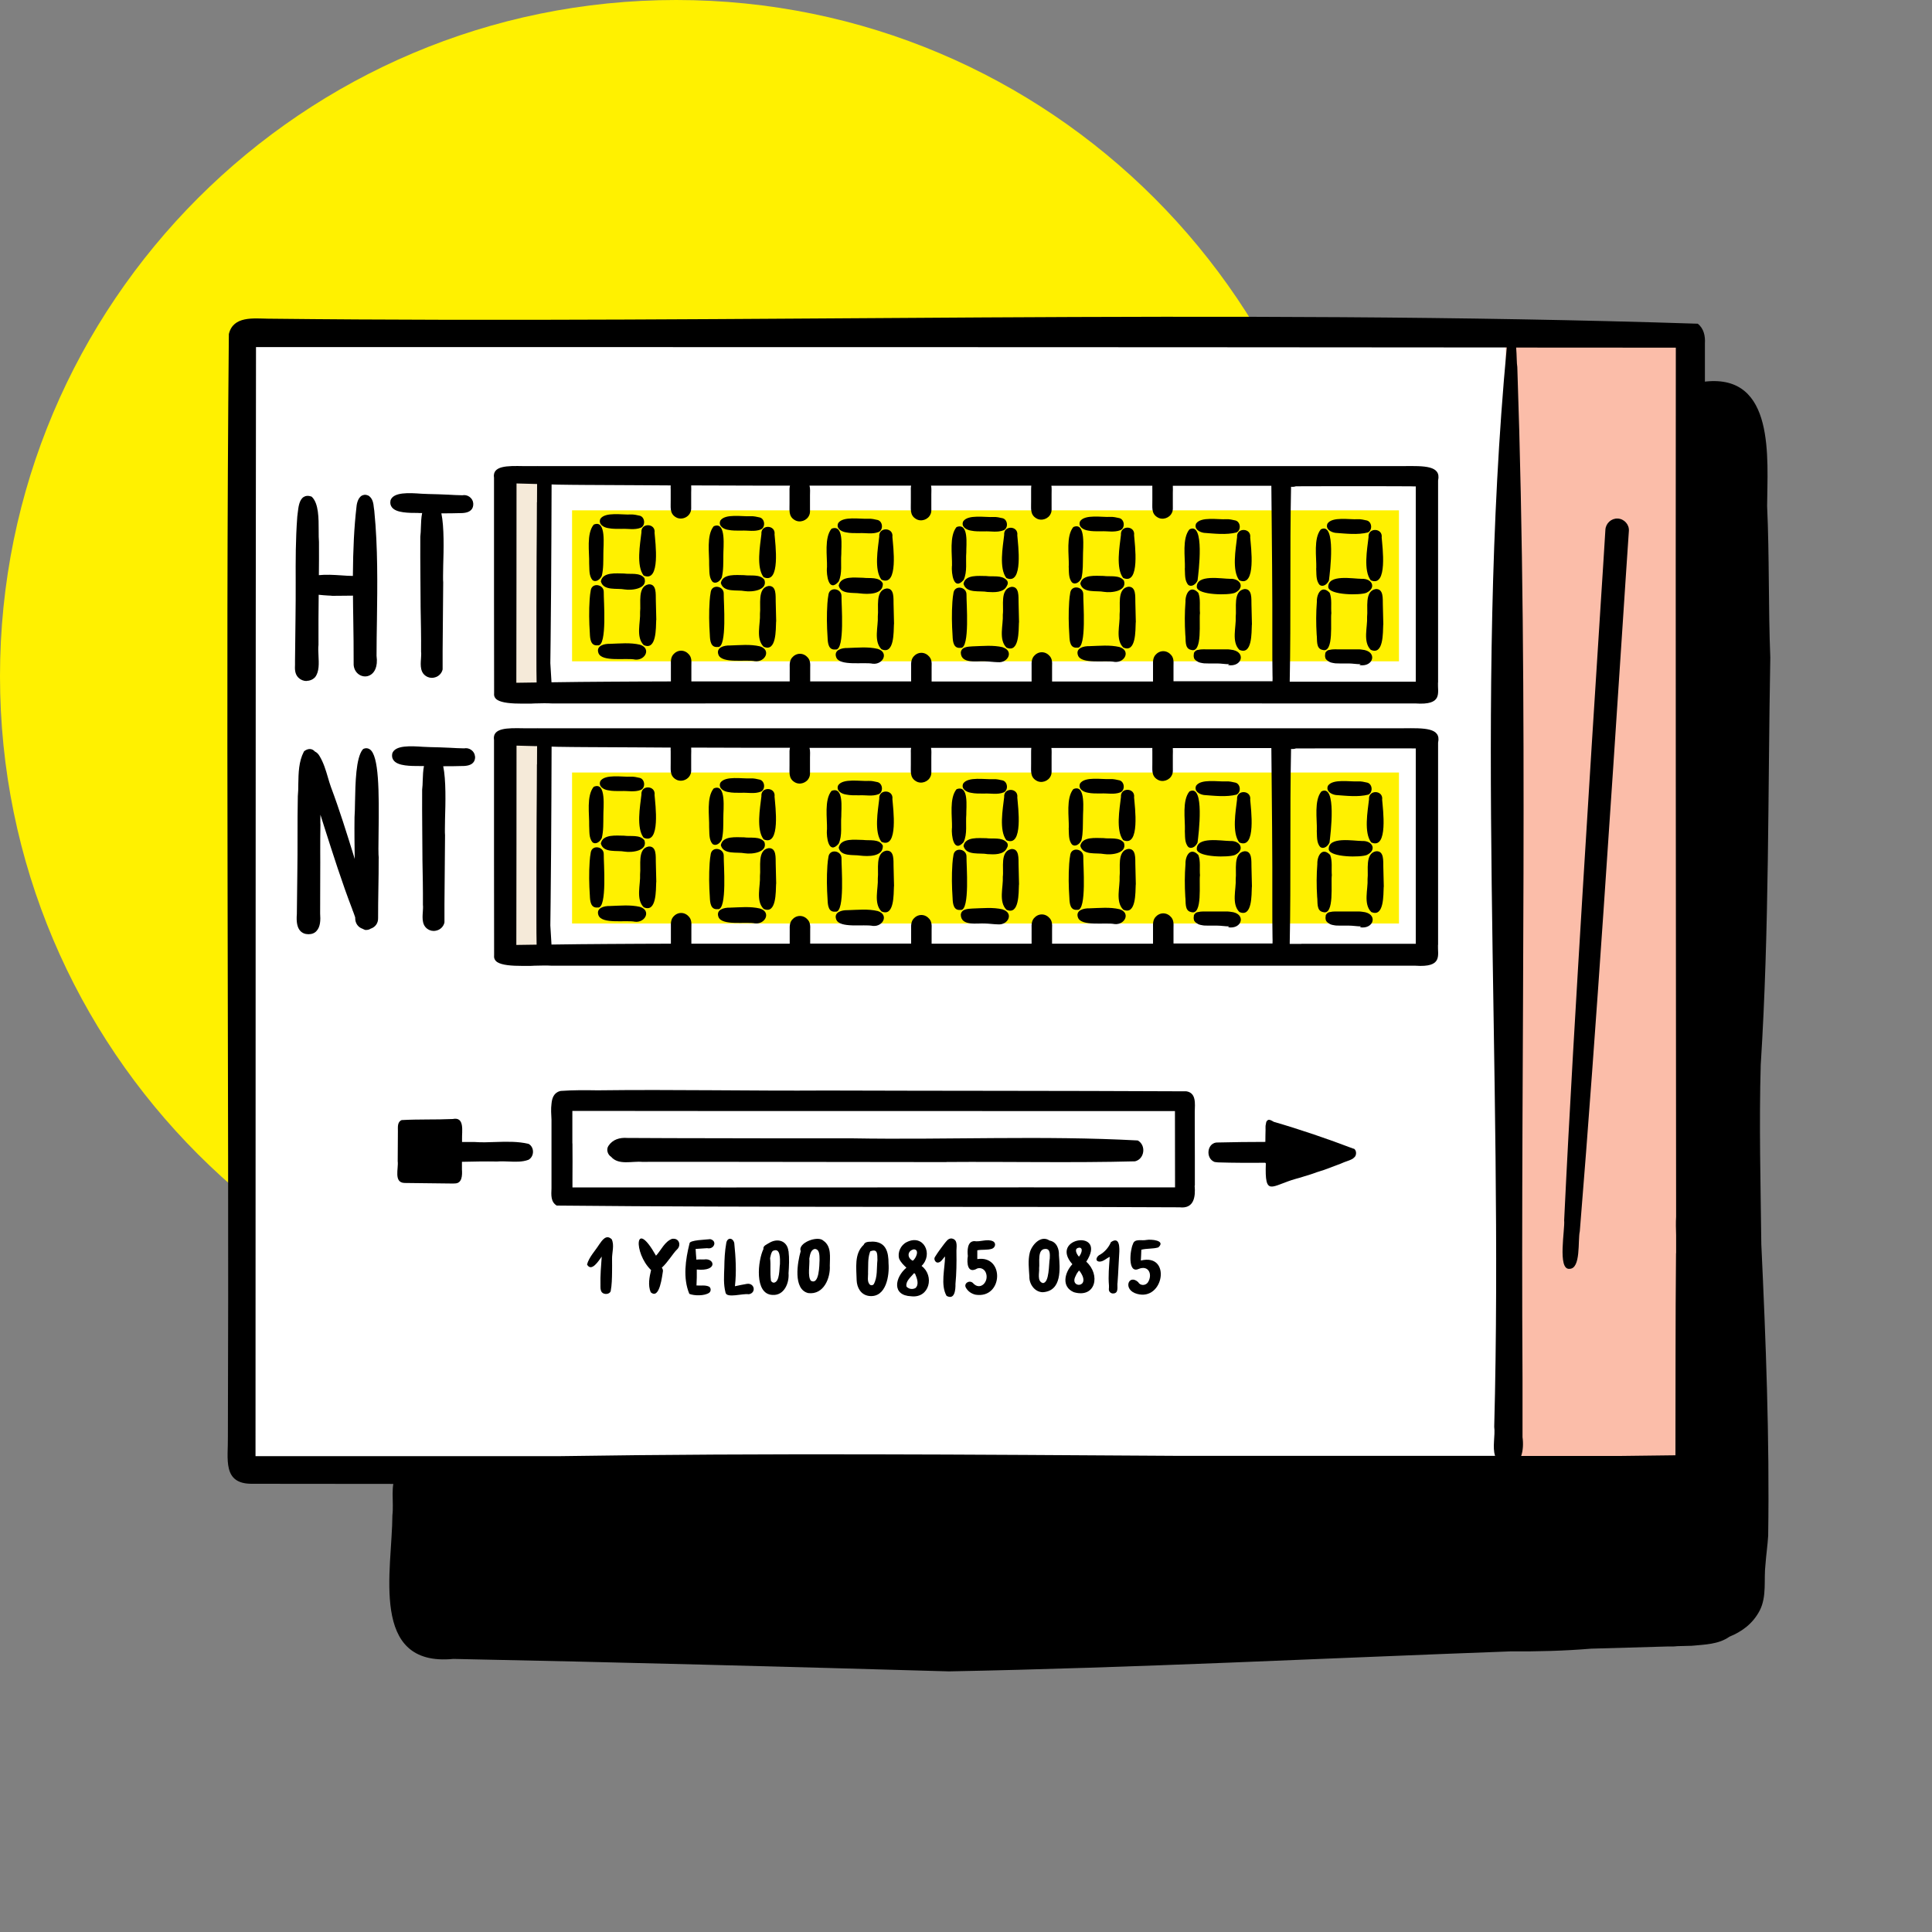 <svg width="500" height="500" viewBox="0 0 500 500" fill="none" xmlns="http://www.w3.org/2000/svg">
<rect x="0" y="0" width="500" height="500" fill="#808080" stroke="none"/>
<g clip-path="url(#clip0_38046_11210)">
<path d="M175 350C271.65 350 350 271.65 350 175C350 78.35 271.65 0 175 0C78.35 0 0 78.35 0 175C0 271.65 78.35 350 175 350Z" fill="#FFF100"/>
<path d="M455.677 275.55C457.902 240.475 457.502 205.325 458.152 170.175C457.627 157.1 457.927 144.025 457.327 130.95C457.402 118.675 459.502 96.775 441.327 98.75C438.052 99.5 437.702 104.475 440.802 105.7C439.702 112.9 441.127 120.425 440.877 127.725C435.402 145.75 438.702 167.6 438.302 186.675C440.202 207.7 440.327 228.7 440.952 249.775C440.052 250.375 439.402 251.95 439.352 253.25C438.977 255.5 438.052 257.575 437.752 259.85C437.377 262.125 436.527 264.275 435.952 266.5C435.352 269.225 439.277 270.675 440.652 268.25C440.652 268.3 440.652 268.375 440.677 268.425C440.702 268.575 440.752 268.7 440.827 268.825C440.402 278.025 439.577 287.2 439.227 296.475C439.602 324.65 440.727 352.775 439.177 380.925C369.802 381.85 300.427 382.4 231.052 383.25C189.877 385.825 147.927 378.4 107.252 383.45C106.152 382.125 105.302 382 104.652 382.65C104.102 381.375 103.452 380.75 102.677 381.4C100.902 384.375 101.977 388.725 101.552 392.125C101.502 406.25 95.477 431.45 117.327 429.325C160.077 430.175 202.827 431.325 245.577 432.55C294.052 431.625 342.502 429.15 390.952 427.375C397.902 427.425 404.827 427.25 411.752 426.675C418.452 426.475 425.127 426.275 431.827 426.1C432.252 426.1 432.702 426.125 433.127 426.1C433.427 426.1 433.727 426.05 434.052 426.025C435.327 426 436.577 425.975 437.852 425.925C441.177 425.6 444.752 425.575 447.577 423.575C450.827 422.25 453.627 420.2 455.402 416.825C457.302 413.125 456.427 408.85 456.902 404.875C457.077 402.4 457.452 399.925 457.602 397.45C457.977 372.275 457.002 347.15 455.827 322.025C455.652 306.525 455.227 290.975 455.677 275.475V275.55Z" fill="black"/>
<path d="M436.423 85.649L436.923 380.199L63.523 379.574L63.023 85.024L436.423 85.649Z" fill="white"/>
<path d="M436.426 85.65L436.926 380.2L390.176 380.125L389.676 85.575L436.426 85.65Z" fill="#FBBDA9"/>
<path d="M440.952 379.5C441.877 375.575 441.052 370.125 441.277 366.15C441.277 351.375 441.302 336.575 441.127 321.8C441.202 244.175 441.277 166.55 441.227 88.9C441.352 87 440.952 85 439.377 83.775C316.777 79.8 192.502 83.85 69.377 82.475C65.577 82.425 60.352 81.725 59.227 86.45C58.327 181.5 59.327 276.7 58.977 371.775C59.077 377.5 57.427 384.125 65.352 384C98.802 384.05 132.227 384.05 165.677 384.075C213.602 384.375 261.527 384.25 309.452 384.15C336.177 384.15 362.877 384.15 389.602 384.1C403.952 384.125 418.277 384.175 432.627 384.275C435.477 384.75 437.402 384.325 438.727 383.3C439.927 382.45 440.627 381.025 440.952 379.475V379.5ZM433.777 314.85C433.677 316.375 433.727 318.05 433.777 319.65C433.777 321.175 433.777 322.675 433.777 324.2C433.777 324.3 433.777 324.4 433.752 324.475C433.577 341.85 433.652 359.25 433.602 376.625C428.827 376.7 424.027 376.75 419.252 376.8C410.727 376.8 402.202 376.8 393.677 376.8C394.177 375.375 394.252 373.55 394.027 371.95C394.027 366.975 394.027 362.025 394.027 357.05C393.502 269.7 395.677 182.275 392.677 94.975C392.502 94.1 392.552 91.95 392.377 89.95C406.152 89.95 419.927 89.95 433.702 89.975C433.627 164.95 433.727 239.925 433.777 314.875V314.85ZM389.952 89.9C381.427 180.75 389.152 276.825 386.702 369.25C387.002 371.5 386.177 374.55 386.927 376.775C359.602 376.775 332.277 376.775 304.952 376.775C251.552 376.45 198.127 376.025 144.927 376.85C118.652 376.85 92.402 376.85 66.127 376.85C66.177 281.175 66.127 185.5 66.252 89.825C174.152 89.825 282.052 89.825 389.977 89.925L389.952 89.9Z" fill="black"/>
<path d="M418.677 134.2C417.027 134.1 415.577 135.425 415.477 137.075C415.102 143.375 414.677 149.7 414.277 156C412.702 180.575 411.152 205.15 409.652 229.725C407.902 258.425 406.177 287.125 404.802 315.825C405.052 318.075 403.027 328.625 406.152 328.375C409.202 328.4 408.302 321 408.852 318.65C411.102 291.1 413.077 263.5 414.977 235.9C416.677 211.2 418.302 186.525 419.927 161.825C420.477 153.675 420.977 145.55 421.552 137.4C421.677 135.75 420.327 134.275 418.677 134.2Z" fill="black"/>
<path d="M309.226 306.825C309.226 304.4 309.226 301.95 309.226 299.525C309.226 296.15 309.226 292.775 309.201 289.4C309.201 288.8 309.201 288.25 309.201 287.75C309.251 285.6 309.626 282.825 307.001 282.425C306.326 282.425 305.626 282.425 304.951 282.425C304.876 282.425 304.826 282.425 304.751 282.425C274.451 282.275 244.126 282.325 213.801 282.225C194.101 282.35 174.326 281.925 154.626 282.175C151.476 282.125 148.351 282.1 145.226 282.325C145.176 282.325 145.151 282.325 145.101 282.35C145.051 282.35 145.026 282.35 144.976 282.35C143.326 282.8 142.851 284.2 142.726 285.675C142.551 286.95 142.651 288.4 142.726 289.8C142.726 291.575 142.726 293.35 142.726 295.15C142.726 295.3 142.726 295.425 142.726 295.575C142.726 298.525 142.726 301.5 142.726 304.45C142.726 304.525 142.726 304.625 142.726 304.7C142.726 305.175 142.726 305.65 142.726 306.15C142.726 306.6 142.726 307.075 142.726 307.525C142.651 309.225 142.501 311.05 144.076 312C197.576 312.525 251.601 312.2 305.276 312.45C309.001 312.875 309.426 309.775 309.176 306.875L309.226 306.825ZM148.126 295.9C148.126 293.1 148.126 290.3 148.126 287.5C200.101 287.575 252.101 287.5 304.076 287.55C304.076 294.125 304.076 300.725 304.101 307.3C252.751 307.25 201.401 307.35 150.051 307.3C149.426 307.3 148.776 307.3 148.151 307.3C148.151 306.575 148.151 305.825 148.151 305.1C148.201 302.05 148.151 298.975 148.151 295.925L148.126 295.9Z" fill="black"/>
<path d="M244.974 300.75C223.749 300.75 202.524 300.675 181.299 300.675C160.074 300.675 171.299 300.675 166.299 300.7C163.624 300.425 160.124 301.65 158.149 299.375C157.249 298.8 156.849 297.5 157.449 296.575C158.549 294.875 160.399 294.35 162.349 294.5C166.049 294.5 169.774 294.55 173.474 294.55C189.149 294.6 204.799 294.6 220.474 294.6C245.074 295.025 269.999 293.825 294.449 295.15C296.674 296.375 296.224 299.95 293.749 300.55C277.524 300.975 261.199 300.6 244.949 300.725L244.974 300.75Z" fill="black"/>
<path d="M117.476 306.3C113.201 306.25 108.951 306.2 104.676 306.15C101.826 306.05 103.176 302.375 102.926 300.525C102.951 297.925 102.976 295.325 102.976 292.725C102.976 291.7 102.801 290.35 103.951 289.875C108.326 289.625 112.776 289.8 117.151 289.6C120.351 288.925 119.501 292.875 119.576 294.825V295.55C120.651 295.55 121.726 295.55 122.826 295.55C124.601 295.675 126.401 295.625 128.201 295.55C131.101 295.45 134.026 295.375 136.776 296.025C138.326 296.85 138.326 299.275 136.776 300.15C135.176 300.75 133.401 300.675 131.651 300.6C130.626 300.55 129.626 300.525 128.651 300.6C125.626 300.55 122.601 300.6 119.551 300.675C119.551 301.35 119.551 302 119.551 302.675C119.651 304.175 119.601 306.275 117.701 306.275C115.801 306.275 117.551 306.275 117.476 306.275V306.3Z" fill="black"/>
<path d="M350.326 297.3C343.551 294.725 336.626 292.35 329.651 290.325C329.376 290.175 329.126 290 328.851 289.9C328.651 289.825 328.401 289.75 328.176 289.85C328.101 289.9 328.001 289.95 327.926 290.025C327.851 290.125 327.776 290.25 327.701 290.375C327.701 290.375 327.701 290.375 327.701 290.4C327.626 290.7 327.576 291.025 327.526 291.35C327.501 291.675 327.526 292.025 327.526 292.375C327.526 293.3 327.451 294.6 327.476 295.525C323.376 295.525 319.276 295.575 315.226 295.675C312.401 295.5 311.826 299.775 314.351 300.725C314.651 300.775 314.926 300.8 315.226 300.825C319.276 300.95 323.401 300.95 327.476 300.925V301.025C327.526 301.025 327.551 301.025 327.601 301.025C327.276 309.95 328.976 306.875 335.376 305.075C336.126 304.9 336.851 304.65 337.576 304.425C338.351 304.2 339.101 303.975 339.876 303.7C341.076 303.225 342.351 302.925 343.551 302.45C344.676 302 345.801 301.6 346.926 301.175C347.251 301.05 347.551 300.9 347.876 300.775C348.276 300.625 348.676 300.5 349.051 300.35C349.301 300.25 349.576 300.15 349.801 300.025C350.001 299.95 350.151 299.825 350.326 299.675C350.476 299.55 350.626 299.4 350.751 299.225C351.076 298.575 351.026 297.7 350.376 297.25L350.326 297.3Z" fill="black"/>
<path d="M141.226 124.175V179.625H131.676V124.175H141.226Z" fill="#F5EAD9"/>
<path d="M362.051 132.074V171.149H148.051V132.074H362.051Z" fill="#FFF100"/>
<path d="M372.176 176.65V167.925C372.176 153.4 372.176 138.875 372.176 124.35C373.026 120.45 368.551 120.575 363.226 120.625C288.526 120.625 213.801 120.625 139.101 120.625C139.076 120.625 139.026 120.625 139.001 120.6C139.001 120.6 139.001 120.6 139.001 120.625C138.776 120.625 138.551 120.625 138.326 120.625C137.401 120.625 136.426 120.625 135.451 120.625C131.326 120.55 127.351 120.475 127.851 123.675C127.851 133.925 127.851 144.175 127.851 154.425C127.851 162.725 127.851 171.025 127.876 179.325C127.801 179.95 127.926 180.6 128.651 181.1C129.901 181.925 132.476 182.1 135.226 182.1C137.976 182.1 137.301 182.1 138.326 182.05C140.001 182 141.601 181.975 142.826 182.05C217.326 182.025 291.801 182.05 366.301 182.05C373.476 182.55 372.026 179.325 372.151 176.675L372.176 176.65ZM138.951 130C138.951 134.525 138.901 139.05 138.876 143.55C138.876 148.025 138.826 152.475 138.826 156.95C138.826 161.45 138.826 165.95 138.826 170.45C138.826 172.5 138.826 174.575 138.876 176.625C137.726 176.625 136.551 176.65 135.401 176.675C134.801 176.675 134.226 176.675 133.626 176.7C133.676 159.5 133.651 142.325 133.676 125.125C133.776 125.125 133.851 125.125 133.951 125.125C135.526 125.175 137.101 125.2 138.676 125.25C138.776 125.25 138.901 125.25 139.001 125.25C139.001 126.825 139.001 128.375 138.976 129.95L138.951 130ZM303.701 176.375C303.701 175.325 303.701 174.3 303.701 173.25C303.626 172 304.001 170.575 303.126 169.55C302.601 168.925 301.876 168.525 301.051 168.525C300.226 168.525 299.501 168.925 298.976 169.55C298.126 170.6 298.476 172.025 298.401 173.25C298.401 174.3 298.401 175.325 298.401 176.375C290.576 176.375 282.776 176.375 274.951 176.375C274.051 176.375 273.176 176.375 272.276 176.375C272.276 175.425 272.276 174.475 272.276 173.525C272.201 172.275 272.576 170.85 271.701 169.825C271.176 169.2 270.451 168.8 269.626 168.8C268.801 168.8 268.076 169.2 267.551 169.825C266.701 170.875 267.051 172.3 266.976 173.525C266.976 174.475 266.976 175.425 266.976 176.375C259.301 176.375 251.651 176.375 243.976 176.375C243.026 176.375 242.076 176.375 241.101 176.375C241.101 175.475 241.101 174.575 241.101 173.675C241.026 172.425 241.401 171 240.526 169.975C240.001 169.35 239.276 168.95 238.451 168.95C237.626 168.95 236.901 169.35 236.376 169.975C235.526 171.025 235.876 172.45 235.801 173.675C235.801 174.575 235.801 175.475 235.801 176.35C228.101 176.35 220.401 176.35 212.701 176.35C211.701 176.35 210.701 176.35 209.676 176.35C209.676 175.55 209.676 174.725 209.676 173.925C209.601 172.675 209.976 171.25 209.101 170.225C208.576 169.6 207.851 169.2 207.026 169.2C206.201 169.2 205.476 169.6 204.951 170.225C204.101 171.275 204.451 172.7 204.376 173.925C204.376 174.725 204.376 175.55 204.376 176.35C197.001 176.35 189.601 176.35 182.226 176.35C182.176 176.35 182.051 176.35 181.951 176.35C181.751 176.35 181.576 176.35 181.376 176.35C181.151 176.35 180.926 176.35 180.701 176.35C180.101 176.35 179.526 176.35 178.926 176.35C178.926 175.275 178.926 174.2 178.926 173.125C178.851 171.875 179.226 170.45 178.351 169.425C177.826 168.8 177.101 168.4 176.276 168.4C175.451 168.4 174.726 168.8 174.201 169.425C173.351 170.475 173.701 171.9 173.626 173.125C173.626 174.2 173.626 175.275 173.626 176.35C168.176 176.35 162.701 176.4 157.251 176.425C152.401 176.45 147.576 176.5 142.726 176.575C142.626 174.925 142.526 173.275 142.426 171.625C142.451 169.575 142.476 167.55 142.501 165.525C142.551 161.025 142.601 156.55 142.626 152.05C142.651 147.575 142.676 143.1 142.701 138.6C142.701 134.2 142.751 129.8 142.751 125.375C143.326 125.375 143.901 125.4 144.451 125.425C146.751 125.475 149.051 125.475 151.351 125.5C156.151 125.525 160.926 125.55 165.726 125.575C168.351 125.575 170.951 125.6 173.576 125.625C173.551 125.975 173.551 126.325 173.576 126.65V129.45C173.626 131.125 173.201 132.85 174.901 133.85C175.301 134.1 175.751 134.2 176.201 134.2C177.226 134.2 178.276 133.575 178.676 132.575C178.951 132 178.876 131.3 178.876 130.675C178.876 129.625 178.876 128.55 178.876 127.5C178.876 126.9 178.926 126.25 178.876 125.625C184.351 125.625 189.851 125.65 195.326 125.675C198.376 125.675 201.426 125.675 204.451 125.675C204.301 126.225 204.301 126.825 204.326 127.375V130.175C204.376 131.85 203.951 133.575 205.651 134.575C206.976 135.4 208.851 134.75 209.426 133.325C209.701 132.75 209.626 132.05 209.626 131.425C209.626 130.375 209.626 129.3 209.626 128.25C209.626 127.425 209.726 126.5 209.501 125.675C214.751 125.675 220.026 125.675 225.276 125.675C228.776 125.675 232.301 125.675 235.801 125.675C235.701 126.15 235.701 126.625 235.726 127.1V129.9C235.776 131.575 235.351 133.3 237.051 134.3C238.376 135.125 240.251 134.475 240.826 133.05C241.101 132.475 241.026 131.775 241.026 131.15C241.026 130.1 241.026 129.025 241.026 127.975C241.026 127.225 241.101 126.425 240.951 125.675C245.826 125.675 250.676 125.675 255.551 125.675C259.326 125.675 263.126 125.675 266.901 125.675C266.851 126.1 266.851 126.525 266.851 126.925V129.725C266.901 131.4 266.476 133.125 268.176 134.125C269.501 134.95 271.376 134.3 271.951 132.875C272.226 132.3 272.151 131.6 272.151 130.975C272.151 129.925 272.151 128.85 272.151 127.8C272.151 127.125 272.201 126.375 272.101 125.7C276.626 125.7 281.126 125.7 285.651 125.7C289.851 125.7 294.051 125.7 298.226 125.7C298.201 126.025 298.226 126.35 298.226 126.675V129.475C298.276 131.15 297.851 132.875 299.551 133.875C300.876 134.7 302.751 134.05 303.326 132.625C303.601 132.05 303.526 131.35 303.526 130.725C303.526 129.675 303.526 128.6 303.526 127.55C303.526 126.975 303.576 126.325 303.526 125.725C307.476 125.725 311.426 125.725 315.401 125.725H319.201C319.276 125.725 319.326 125.725 319.401 125.725H319.951C321.151 125.725 322.376 125.725 323.576 125.725C325.401 125.725 327.201 125.725 329.026 125.725C329.151 139.3 329.326 152.975 329.276 166.575C329.276 169.3 329.276 172.025 329.326 174.75C329.376 175.225 329.326 175.775 329.326 176.3C321.651 176.3 313.976 176.3 306.301 176.3C305.376 176.3 304.451 176.3 303.551 176.3L303.701 176.375ZM336.801 176.425C335.801 176.425 334.801 176.425 333.776 176.425C334.126 159.625 333.776 142.8 334.126 125.975C334.601 126.025 335.001 125.975 335.376 125.85C338.626 125.85 341.901 125.85 345.151 125.825C347.451 125.825 349.726 125.825 352.026 125.825C352.126 125.825 352.251 125.825 352.351 125.825H356.251C358.776 125.825 361.301 125.825 363.801 125.85H364.126C364.401 125.85 364.676 125.85 364.951 125.85C365.226 125.85 365.476 125.875 365.751 125.875C365.976 125.875 366.201 125.875 366.401 125.875C366.401 142.725 366.401 159.575 366.401 176.425C356.526 176.425 346.651 176.425 336.751 176.425H336.801Z" fill="black"/>
<path d="M166.001 137.799C165.651 140.849 164.626 146.449 166.576 148.949C171.051 150.924 169.576 140.224 169.401 137.899C169.751 135.349 165.776 135.224 166.001 137.799ZM154.776 167.024C157.176 167.149 156.201 155.249 156.251 153.224C156.301 151.249 153.326 150.674 152.901 152.674C152.751 153.474 152.651 154.299 152.601 155.124C152.401 158.049 152.451 160.974 152.651 163.899C152.701 165.324 152.851 167.274 154.776 166.999V167.024ZM169.851 160.424C169.826 158.674 169.751 156.949 169.726 155.224C169.676 153.799 169.976 151.099 167.876 151.224C164.901 151.749 165.926 156.199 165.651 158.399C165.801 161.049 164.501 164.874 166.601 166.949C169.951 168.449 169.726 162.449 169.826 160.424H169.851ZM165.626 166.849C163.101 166.249 160.426 166.549 157.826 166.624C156.376 166.574 154.201 167.124 154.876 168.999C155.726 171.399 162.026 170.199 164.376 170.699C167.026 170.949 168.576 167.774 165.626 166.849ZM157.401 136.674C158.451 136.899 159.626 136.874 160.776 136.874C162.551 136.774 164.176 137.224 165.851 136.574C167.101 135.999 166.926 133.849 165.601 133.474C164.801 133.299 164.026 133.099 163.201 133.149C161.051 133.274 156.626 132.424 155.376 134.274C154.776 135.649 156.201 136.499 157.376 136.674H157.401ZM155.501 150.474C156.201 152.999 159.676 152.149 161.676 152.549C163.576 152.849 167.701 152.349 166.776 149.624C165.576 148.074 163.226 148.674 161.501 148.424C159.551 148.424 155.976 147.949 155.501 150.449V150.474ZM152.476 145.824C152.576 147.249 152.351 148.999 153.351 150.149C154.301 150.824 155.376 149.874 155.751 148.999C156.201 147.124 156.126 145.174 156.151 143.249C156.101 141.449 157.026 134.299 153.651 135.774C151.726 138.099 152.551 142.924 152.476 145.849V145.824Z" fill="black"/>
<path d="M197.052 138.224C196.702 141.274 195.677 146.874 197.627 149.374C202.102 151.349 200.627 140.649 200.452 138.324C200.802 135.774 196.827 135.649 197.052 138.224ZM185.827 167.449C188.227 167.574 187.252 155.674 187.302 153.649C187.352 151.674 184.377 151.099 183.952 153.099C183.802 153.899 183.702 154.724 183.652 155.549C183.452 158.474 183.502 161.399 183.702 164.324C183.752 165.749 183.902 167.699 185.827 167.424V167.449ZM200.877 160.849C200.852 159.099 200.777 157.374 200.752 155.649C200.702 154.224 201.002 151.524 198.902 151.649C195.927 152.174 196.952 156.624 196.677 158.824C196.827 161.474 195.527 165.299 197.627 167.374C200.977 168.874 200.752 162.874 200.852 160.849H200.877ZM196.677 167.274C194.152 166.674 191.477 166.974 188.877 167.049C187.427 166.999 185.252 167.549 185.927 169.424C186.777 171.824 193.077 170.624 195.427 171.124C198.077 171.374 199.627 168.199 196.677 167.274ZM188.452 137.124C189.502 137.349 190.677 137.324 191.827 137.324C193.602 137.224 195.227 137.674 196.902 137.024C198.152 136.449 197.977 134.299 196.652 133.924C195.852 133.749 195.077 133.549 194.252 133.599C192.102 133.724 187.677 132.874 186.427 134.724C185.827 136.099 187.252 136.949 188.427 137.124H188.452ZM186.552 150.899C187.277 153.424 190.727 152.574 192.727 152.974C194.627 153.274 198.752 152.774 197.827 150.049C196.627 148.499 194.277 149.099 192.552 148.849C190.602 148.849 187.027 148.374 186.552 150.874V150.899ZM183.527 146.249C183.627 147.674 183.402 149.424 184.402 150.574C185.352 151.249 186.427 150.299 186.802 149.424C187.252 147.549 187.177 145.599 187.202 143.674C187.152 141.874 188.077 134.724 184.702 136.199C182.777 138.524 183.602 143.349 183.527 146.274V146.249Z" fill="black"/>
<path d="M227.552 138.875C227.202 141.925 226.177 147.525 228.127 150.025C232.602 152 231.127 141.3 230.952 138.975C231.302 136.425 227.327 136.3 227.552 138.875ZM216.302 168.1C218.702 168.225 217.727 156.325 217.777 154.3C217.827 152.325 214.852 151.75 214.427 153.75C214.277 154.55 214.177 155.375 214.127 156.2C213.927 159.125 213.977 162.05 214.177 164.975C214.227 166.4 214.377 168.35 216.302 168.075V168.1ZM231.377 161.5C231.352 159.75 231.277 158.025 231.252 156.3C231.202 154.875 231.502 152.175 229.402 152.3C226.427 152.825 227.452 157.275 227.177 159.475C227.327 162.125 226.027 165.95 228.127 168.025C231.477 169.525 231.252 163.525 231.352 161.5H231.377ZM227.152 167.925C224.627 167.325 221.952 167.625 219.352 167.7C217.902 167.65 215.727 168.2 216.402 170.075C217.252 172.475 223.552 171.275 225.902 171.775C228.552 172.025 230.102 168.85 227.152 167.925ZM218.952 137.775C220.002 138 221.177 137.975 222.327 137.975C224.102 137.875 225.727 138.325 227.402 137.675C228.652 137.1 228.477 134.95 227.152 134.575C226.352 134.4 225.577 134.2 224.752 134.25C222.602 134.375 218.177 133.525 216.927 135.375C216.302 136.75 217.752 137.6 218.952 137.775ZM217.052 151.55C217.627 153.875 220.752 153.3 222.577 153.575C224.627 153.825 228.602 153.925 228.477 151C227.552 149.175 225.052 149.75 223.352 149.525C221.327 149.525 217.577 148.925 217.052 151.55ZM214.002 146.875C213.852 148.775 214.427 153.475 217.027 150.525C218.052 148.375 217.527 145.725 217.727 143.4C217.677 141.55 218.477 135.575 215.202 136.825C213.277 139.15 214.102 143.95 214.027 146.875H214.002Z" fill="black"/>
<path d="M259.877 138.45C259.527 141.5 258.502 147.1 260.452 149.6C264.927 151.575 263.452 140.875 263.277 138.55C263.627 136 259.652 135.875 259.877 138.45ZM248.652 167.675C251.052 167.8 250.077 155.9 250.127 153.875C250.177 151.9 247.202 151.325 246.777 153.325C246.627 154.125 246.527 154.95 246.477 155.775C246.277 158.7 246.327 161.625 246.527 164.55C246.577 165.975 246.727 167.925 248.652 167.65V167.675ZM263.727 161.075C263.702 159.325 263.627 157.6 263.602 155.875C263.552 154.45 263.852 151.75 261.752 151.875C258.727 152.475 259.827 156.8 259.527 159.05C259.677 161.7 258.377 165.525 260.477 167.6C263.827 169.1 263.602 163.1 263.702 161.075H263.727ZM259.502 167.5C256.977 166.9 254.302 167.2 251.702 167.275C250.527 167.35 248.777 167.375 248.652 168.9C248.727 171.9 252.852 171.025 254.877 171.15C256.002 171.175 257.127 171.35 258.252 171.375C260.902 171.625 262.452 168.45 259.502 167.525V167.5ZM251.302 137.325C252.352 137.55 253.527 137.525 254.677 137.525C256.452 137.425 258.077 137.875 259.752 137.225C261.002 136.65 260.827 134.5 259.502 134.125C258.702 133.95 257.927 133.75 257.102 133.8C254.952 133.925 250.527 133.075 249.277 134.925C248.652 136.3 250.102 137.15 251.302 137.325ZM249.377 151.15C250.127 153.65 253.577 152.8 255.577 153.2C257.252 153.3 259.702 153.425 260.552 151.675C260.877 151.2 260.952 150.55 260.502 150.125C259.202 148.75 256.952 149.325 255.252 149.075C253.327 149.075 249.752 148.625 249.352 151.125L249.377 151.15ZM246.352 146.45C246.202 148.35 246.777 153.05 249.377 150.1C250.402 147.95 249.877 145.3 250.077 142.975C250.027 141.125 250.827 135.15 247.552 136.4C245.627 138.725 246.452 143.525 246.377 146.45H246.352Z" fill="black"/>
<path d="M290.101 138.424C289.751 141.474 288.726 147.074 290.676 149.574C295.151 151.549 293.676 140.849 293.501 138.524C293.851 135.974 289.876 135.849 290.101 138.424ZM278.876 167.624C281.276 167.749 280.301 155.849 280.351 153.824C280.401 151.849 277.426 151.274 277.001 153.274C276.851 154.074 276.751 154.899 276.701 155.724C276.501 158.649 276.551 161.574 276.751 164.499C276.801 165.924 276.951 167.874 278.876 167.599V167.624ZM293.951 161.049C293.926 159.299 293.851 157.574 293.826 155.849C293.776 154.424 294.076 151.724 291.976 151.849C289.001 152.374 290.026 156.824 289.751 159.024C289.901 161.674 288.601 165.499 290.701 167.574C294.051 169.074 293.826 163.074 293.926 161.049H293.951ZM289.726 167.449C287.201 166.849 284.526 167.149 281.926 167.224C280.476 167.174 278.301 167.724 278.976 169.599C279.826 171.999 286.126 170.799 288.476 171.299C291.126 171.549 292.676 168.374 289.726 167.449ZM281.526 137.299C282.576 137.524 283.751 137.499 284.901 137.499C286.676 137.399 288.301 137.849 289.976 137.199C291.226 136.624 291.051 134.474 289.726 134.099C288.926 133.924 288.151 133.724 287.326 133.774C285.176 133.899 280.776 133.049 279.526 134.899C278.926 136.274 280.351 137.124 281.551 137.299H281.526ZM279.601 151.099C280.301 153.599 283.751 152.774 285.726 153.174C287.626 153.474 291.751 153.024 290.876 150.274C289.676 148.699 287.301 149.299 285.576 149.049C283.626 149.049 280.051 148.574 279.576 151.074L279.601 151.099ZM276.576 146.449C276.676 147.874 276.451 149.624 277.476 150.774C278.426 151.449 279.501 150.499 279.876 149.624C280.326 147.749 280.226 145.799 280.276 143.874C280.226 142.074 281.151 134.924 277.776 136.399C275.851 138.724 276.676 143.549 276.601 146.474L276.576 146.449Z" fill="black"/>
<path d="M318.127 171.9C317.077 171.9 316.027 171.7 314.977 171.7C314.227 171.7 313.427 171.7 312.652 171.7C312.327 171.7 311.977 171.7 311.652 171.675C311.427 171.675 311.227 171.6 311.002 171.575C310.777 171.525 310.527 171.5 310.302 171.4C310.102 171.325 309.927 171.225 309.752 171.1C309.577 171 309.427 170.875 309.277 170.725C309.227 170.65 309.152 170.575 309.102 170.5C309.077 170.425 309.027 170.35 309.002 170.3V170.275C309.002 170.275 309.002 170.275 309.002 170.25V170.225C309.002 170.2 308.977 170.175 308.977 170.15V170.125C308.977 170.05 308.952 169.975 308.927 169.925C308.927 169.85 308.927 169.75 308.927 169.675C308.927 169.6 308.927 169.5 308.927 169.425C308.927 169.375 308.952 169.3 308.977 169.25C308.977 169.25 308.977 169.225 308.977 169.2V169.175C308.977 169.175 308.977 169.15 308.977 169.125V169.1C308.977 169.1 308.977 169.075 308.977 169.05C308.977 169.05 308.977 169.05 308.977 169.025C308.977 169.025 308.977 169.025 308.977 169C308.977 169 308.977 169 308.977 168.975C309.027 168.9 309.077 168.8 309.152 168.725C309.227 168.675 309.277 168.575 309.327 168.525C309.402 168.45 309.477 168.4 309.577 168.35C309.652 168.3 309.727 168.275 309.777 168.25C309.802 168.25 309.827 168.25 309.877 168.225C310.152 168.175 310.452 168.125 310.727 168.075C310.877 168.075 311.052 168.075 311.202 168.05C311.477 168.025 311.777 168.05 312.052 168.05C312.552 168.05 313.052 168.05 313.552 168.05C314.652 168.05 315.777 168.05 316.877 168.05C317.177 168.05 317.477 168.05 317.777 168.05C318.002 168.05 318.252 168.1 318.477 168.125C322.602 168.475 321.552 172.75 317.802 172.125L318.127 171.9ZM320.152 139.025C319.802 142.075 318.777 147.675 320.727 150.175C325.202 152.15 323.727 141.45 323.552 139.125C323.902 136.575 319.927 136.45 320.152 139.025ZM310.552 158.675C310.402 156.95 310.752 155.05 310.127 153.425C308.077 151.25 306.727 153.625 306.802 155.75C306.577 158.575 306.577 161.4 306.752 164.225C306.952 165.6 306.477 167.875 308.302 168.2C311.302 169.125 310.252 160.5 310.552 158.675ZM324.002 161.65C323.977 159.9 323.902 158.175 323.877 156.45C323.827 155.025 324.127 152.325 322.027 152.45C319.052 152.975 320.077 157.425 319.802 159.625C319.952 162.275 318.652 166.1 320.752 168.175C324.102 169.675 323.877 163.675 323.977 161.65H324.002ZM311.577 137.9C314.302 138.1 317.377 138.475 320.002 137.8C321.252 137.2 321.077 135.075 319.752 134.7C318.952 134.525 318.177 134.325 317.352 134.375C315.202 134.5 310.802 133.65 309.552 135.5C308.952 136.875 310.377 137.725 311.577 137.9ZM319.627 153.4C322.277 152.075 321.027 149.675 318.377 149.8C316.177 149.8 309.552 148.525 309.727 151.975C310.027 154.05 318.077 154.1 319.627 153.4ZM306.627 147.05C306.727 148.475 306.502 150.225 307.527 151.375C308.477 152.05 309.552 151.1 309.927 150.225C310.177 148.25 311.877 134.9 307.827 137C305.902 139.325 306.727 144.15 306.652 147.075L306.627 147.05Z" fill="black"/>
<path d="M141.226 192.024V247.474H131.676V192.024H141.226Z" fill="#F5EAD9"/>
<path d="M362.051 199.925V239H148.051V199.925H362.051Z" fill="#FFF100"/>
<path d="M372.176 244.499V235.774C372.176 221.249 372.176 206.724 372.176 192.199C373.026 188.299 368.551 188.424 363.226 188.474C288.526 188.474 213.801 188.474 139.101 188.474C139.076 188.474 139.026 188.474 139.001 188.449C139.001 188.449 139.001 188.449 139.001 188.474C138.776 188.474 138.551 188.474 138.326 188.474C137.401 188.474 136.426 188.474 135.451 188.474C131.326 188.399 127.351 188.324 127.851 191.524C127.851 201.774 127.851 212.024 127.851 222.274C127.851 230.574 127.851 238.874 127.876 247.174C127.801 247.799 127.926 248.449 128.651 248.974C129.901 249.799 132.476 249.974 135.226 249.974C137.976 249.974 137.301 249.974 138.326 249.924C140.001 249.874 141.601 249.849 142.826 249.924C217.326 249.899 291.801 249.924 366.301 249.924C373.476 250.424 372.026 247.199 372.151 244.549L372.176 244.499ZM138.951 197.849C138.951 202.374 138.901 206.899 138.876 211.399C138.876 215.874 138.826 220.324 138.826 224.799C138.826 229.299 138.826 233.799 138.826 238.299C138.826 240.349 138.826 242.424 138.876 244.474C137.726 244.474 136.551 244.499 135.401 244.524C134.801 244.524 134.226 244.524 133.626 244.549C133.676 227.349 133.651 210.174 133.676 192.974C133.776 192.974 133.851 192.974 133.951 192.974C135.526 193.024 137.101 193.049 138.676 193.099C138.776 193.099 138.901 193.099 139.001 193.099C139.001 194.674 139.001 196.224 138.976 197.799L138.951 197.849ZM303.701 244.224C303.701 243.174 303.701 242.149 303.701 241.099C303.626 239.849 304.001 238.424 303.126 237.399C302.601 236.774 301.876 236.374 301.051 236.374C300.226 236.374 299.501 236.774 298.976 237.399C298.126 238.449 298.476 239.874 298.401 241.099C298.401 242.149 298.401 243.174 298.401 244.224C290.576 244.224 282.776 244.224 274.951 244.224C274.051 244.224 273.176 244.224 272.276 244.224C272.276 243.274 272.276 242.324 272.276 241.374C272.201 240.124 272.576 238.699 271.701 237.674C271.176 237.049 270.451 236.649 269.626 236.649C268.801 236.649 268.076 237.049 267.551 237.674C266.701 238.724 267.051 240.149 266.976 241.374C266.976 242.324 266.976 243.274 266.976 244.224C259.301 244.224 251.651 244.224 243.976 244.224C243.026 244.224 242.076 244.224 241.101 244.224C241.101 243.324 241.101 242.424 241.101 241.524C241.026 240.274 241.401 238.849 240.526 237.824C240.001 237.199 239.276 236.799 238.451 236.799C237.626 236.799 236.901 237.199 236.376 237.824C235.526 238.874 235.876 240.299 235.801 241.524C235.801 242.424 235.801 243.324 235.801 244.199C228.101 244.199 220.401 244.199 212.701 244.199C211.701 244.199 210.701 244.199 209.676 244.199C209.676 243.399 209.676 242.574 209.676 241.774C209.601 240.524 209.976 239.099 209.101 238.074C208.576 237.449 207.851 237.049 207.026 237.049C206.201 237.049 205.476 237.449 204.951 238.074C204.101 239.124 204.451 240.549 204.376 241.774C204.376 242.599 204.376 243.399 204.376 244.224C197.001 244.224 189.601 244.224 182.226 244.224C182.176 244.224 182.051 244.224 181.951 244.224C181.751 244.224 181.576 244.224 181.376 244.224C181.151 244.224 180.926 244.224 180.701 244.224C180.101 244.224 179.526 244.224 178.926 244.224C178.926 243.149 178.926 242.074 178.926 240.999C178.851 239.749 179.226 238.324 178.351 237.299C177.826 236.674 177.101 236.274 176.276 236.274C175.451 236.274 174.726 236.674 174.201 237.299C173.351 238.349 173.701 239.774 173.626 240.999C173.626 242.074 173.626 243.149 173.626 244.224C168.176 244.224 162.701 244.274 157.251 244.299C152.401 244.324 147.576 244.374 142.726 244.449C142.626 242.799 142.526 241.149 142.426 239.499C142.451 237.449 142.476 235.424 142.501 233.374C142.551 228.874 142.601 224.399 142.626 219.899C142.651 215.424 142.676 210.949 142.701 206.449C142.701 202.049 142.751 197.649 142.751 193.224C143.326 193.224 143.901 193.249 144.451 193.274C146.751 193.324 149.051 193.324 151.351 193.349C156.151 193.374 160.926 193.399 165.726 193.424C168.351 193.424 170.951 193.449 173.576 193.474C173.551 193.824 173.551 194.174 173.576 194.499V197.299C173.626 198.949 173.201 200.699 174.901 201.699C175.301 201.949 175.751 202.049 176.201 202.049C177.226 202.049 178.276 201.424 178.676 200.424C178.951 199.849 178.876 199.149 178.876 198.524C178.876 197.474 178.876 196.399 178.876 195.349C178.876 194.749 178.926 194.099 178.876 193.474C184.351 193.474 189.851 193.499 195.326 193.524C198.376 193.524 201.426 193.524 204.451 193.524C204.301 194.074 204.301 194.674 204.326 195.224V198.024C204.376 199.674 203.951 201.424 205.651 202.424C206.976 203.249 208.851 202.599 209.426 201.174C209.701 200.599 209.626 199.899 209.626 199.274C209.626 198.224 209.626 197.149 209.626 196.099C209.626 195.274 209.726 194.349 209.501 193.549C214.751 193.549 220.026 193.549 225.276 193.549C228.776 193.549 232.301 193.549 235.801 193.549C235.701 194.024 235.701 194.499 235.726 194.974V197.774C235.776 199.424 235.351 201.174 237.051 202.174C238.376 202.999 240.251 202.349 240.826 200.924C241.101 200.349 241.026 199.649 241.026 199.024C241.026 197.974 241.026 196.899 241.026 195.849C241.026 195.099 241.101 194.299 240.951 193.549C245.826 193.549 250.676 193.549 255.551 193.549C259.326 193.549 263.126 193.549 266.901 193.549C266.851 193.974 266.851 194.399 266.851 194.799V197.599C266.901 199.249 266.476 200.999 268.176 201.999C269.501 202.824 271.376 202.174 271.951 200.749C272.226 200.174 272.151 199.474 272.151 198.849C272.151 197.799 272.151 196.724 272.151 195.674C272.151 194.999 272.201 194.249 272.101 193.574C276.626 193.574 281.126 193.574 285.651 193.574C289.851 193.574 294.051 193.574 298.226 193.574C298.201 193.899 298.226 194.224 298.226 194.549V197.349C298.276 198.999 297.851 200.749 299.551 201.749C300.876 202.574 302.751 201.924 303.326 200.499C303.601 199.924 303.526 199.224 303.526 198.599C303.526 197.549 303.526 196.474 303.526 195.424C303.526 194.849 303.576 194.199 303.526 193.599C307.476 193.599 311.426 193.599 315.401 193.599H319.201C319.276 193.599 319.326 193.599 319.401 193.599H319.951C321.151 193.599 322.376 193.599 323.576 193.599C325.401 193.599 327.201 193.599 329.026 193.599C329.151 207.174 329.326 220.849 329.276 234.449C329.276 237.174 329.276 239.899 329.326 242.624C329.376 243.099 329.326 243.649 329.326 244.174C321.651 244.174 313.976 244.174 306.301 244.174C305.376 244.174 304.451 244.174 303.551 244.174L303.701 244.224ZM336.801 244.274C335.801 244.274 334.801 244.274 333.776 244.274C334.126 227.474 333.776 210.649 334.126 193.824C334.601 193.874 335.001 193.824 335.376 193.699C338.626 193.699 341.901 193.699 345.151 193.674C347.451 193.674 349.726 193.674 352.026 193.674C352.126 193.674 352.251 193.674 352.351 193.674H356.251C358.776 193.674 361.301 193.674 363.801 193.674H364.126C364.401 193.674 364.676 193.674 364.951 193.674C365.226 193.674 365.476 193.699 365.751 193.699C365.976 193.699 366.201 193.699 366.401 193.699C366.401 210.549 366.401 227.399 366.401 244.249C356.526 244.249 346.651 244.249 336.751 244.249L336.801 244.274Z" fill="black"/>
<path d="M166.001 205.65C165.651 208.7 164.626 214.3 166.576 216.8C171.051 218.775 169.576 208.075 169.401 205.75C169.751 203.2 165.776 203.075 166.001 205.65ZM154.776 234.875C157.176 235 156.201 223.1 156.251 221.075C156.301 219.1 153.326 218.525 152.901 220.525C152.751 221.325 152.651 222.15 152.601 222.975C152.401 225.9 152.451 228.825 152.651 231.75C152.701 233.175 152.851 235.125 154.776 234.85V234.875ZM169.851 228.275C169.826 226.525 169.751 224.8 169.726 223.075C169.676 221.65 169.976 218.95 167.876 219.075C164.901 219.6 165.926 224.05 165.651 226.25C165.801 228.9 164.501 232.725 166.601 234.8C169.951 236.3 169.726 230.3 169.826 228.275H169.851ZM165.626 234.7C163.101 234.1 160.426 234.4 157.826 234.475C156.376 234.425 154.201 234.975 154.876 236.85C155.726 239.25 162.026 238.05 164.376 238.55C167.026 238.8 168.576 235.625 165.626 234.7ZM157.401 204.525C158.451 204.75 159.626 204.725 160.776 204.725C162.551 204.625 164.176 205.075 165.851 204.425C167.101 203.85 166.926 201.7 165.601 201.325C164.801 201.15 164.026 200.95 163.201 201C161.051 201.125 156.626 200.275 155.376 202.125C154.776 203.5 156.201 204.35 157.376 204.525H157.401ZM155.501 218.325C156.201 220.85 159.676 220 161.676 220.4C163.576 220.7 167.701 220.2 166.776 217.475C165.576 215.925 163.226 216.525 161.501 216.275C159.551 216.275 155.976 215.8 155.501 218.3V218.325ZM152.476 213.675C152.576 215.1 152.351 216.85 153.351 218C154.301 218.675 155.376 217.725 155.751 216.85C156.201 214.975 156.126 213.025 156.151 211.1C156.101 209.3 157.026 202.15 153.651 203.625C151.726 205.95 152.551 210.775 152.476 213.7V213.675Z" fill="black"/>
<path d="M197.052 206.075C196.702 209.125 195.677 214.725 197.627 217.225C202.102 219.2 200.627 208.5 200.452 206.175C200.802 203.625 196.827 203.5 197.052 206.075ZM185.827 235.3C188.227 235.425 187.252 223.525 187.302 221.5C187.352 219.525 184.377 218.95 183.952 220.95C183.802 221.75 183.702 222.575 183.652 223.4C183.452 226.325 183.502 229.25 183.702 232.175C183.752 233.6 183.902 235.55 185.827 235.275V235.3ZM200.877 228.7C200.852 226.95 200.777 225.225 200.752 223.5C200.702 222.075 201.002 219.375 198.902 219.5C195.927 220.025 196.952 224.475 196.677 226.675C196.827 229.325 195.527 233.15 197.627 235.225C200.977 236.725 200.752 230.725 200.852 228.7H200.877ZM196.677 235.125C194.152 234.525 191.477 234.825 188.877 234.9C187.427 234.85 185.252 235.4 185.927 237.275C186.777 239.675 193.077 238.475 195.427 238.975C198.077 239.225 199.627 236.05 196.677 235.125ZM188.452 204.975C189.502 205.2 190.677 205.175 191.827 205.175C193.602 205.075 195.227 205.525 196.902 204.875C198.152 204.3 197.977 202.15 196.652 201.775C195.852 201.6 195.077 201.4 194.252 201.45C192.102 201.575 187.677 200.725 186.427 202.575C185.827 203.95 187.252 204.8 188.427 204.975H188.452ZM186.552 218.75C187.277 221.275 190.727 220.425 192.727 220.825C194.627 221.125 198.752 220.625 197.827 217.9C196.627 216.35 194.277 216.95 192.552 216.7C190.602 216.7 187.027 216.225 186.552 218.725V218.75ZM183.527 214.1C183.627 215.525 183.402 217.275 184.402 218.425C185.352 219.1 186.427 218.15 186.802 217.275C187.252 215.4 187.177 213.45 187.202 211.525C187.152 209.725 188.077 202.575 184.702 204.05C182.777 206.375 183.602 211.2 183.527 214.125V214.1Z" fill="black"/>
<path d="M227.552 206.724C227.202 209.774 226.177 215.374 228.127 217.874C232.602 219.849 231.127 209.149 230.952 206.824C231.302 204.274 227.327 204.149 227.552 206.724ZM216.302 235.949C218.702 236.074 217.727 224.174 217.777 222.149C217.827 220.174 214.852 219.599 214.427 221.599C214.277 222.399 214.177 223.224 214.127 224.049C213.927 226.974 213.977 229.899 214.177 232.824C214.227 234.249 214.377 236.199 216.302 235.924V235.949ZM231.377 229.349C231.352 227.599 231.277 225.874 231.252 224.149C231.202 222.724 231.502 220.024 229.402 220.149C226.427 220.674 227.452 225.124 227.177 227.324C227.327 229.974 226.027 233.799 228.127 235.874C231.477 237.374 231.252 231.374 231.352 229.349H231.377ZM227.152 235.774C224.627 235.174 221.952 235.474 219.352 235.549C217.902 235.499 215.727 236.049 216.402 237.924C217.252 240.324 223.552 239.124 225.902 239.624C228.552 239.874 230.102 236.699 227.152 235.774ZM218.952 205.624C220.002 205.849 221.177 205.824 222.327 205.824C224.102 205.724 225.727 206.174 227.402 205.524C228.652 204.949 228.477 202.799 227.152 202.424C226.352 202.249 225.577 202.049 224.752 202.099C222.602 202.224 218.177 201.374 216.927 203.224C216.302 204.599 217.752 205.449 218.952 205.624ZM217.052 219.399C217.627 221.724 220.752 221.149 222.577 221.424C224.627 221.674 228.602 221.774 228.477 218.849C227.552 217.024 225.052 217.599 223.352 217.374C221.327 217.374 217.577 216.774 217.052 219.399ZM214.002 214.724C213.852 216.624 214.427 221.324 217.027 218.374C218.052 216.224 217.527 213.574 217.727 211.249C217.677 209.399 218.477 203.424 215.202 204.674C213.277 206.999 214.102 211.799 214.027 214.724H214.002Z" fill="black"/>
<path d="M259.877 206.299C259.527 209.349 258.502 214.949 260.452 217.449C264.927 219.424 263.452 208.724 263.277 206.399C263.627 203.849 259.652 203.724 259.877 206.299ZM248.652 235.499C251.052 235.624 250.077 223.724 250.127 221.699C250.177 219.724 247.202 219.149 246.777 221.149C246.627 221.949 246.527 222.774 246.477 223.599C246.277 226.524 246.327 229.449 246.527 232.374C246.577 233.799 246.727 235.749 248.652 235.474V235.499ZM263.727 228.924C263.702 227.174 263.627 225.449 263.602 223.724C263.552 222.299 263.852 219.599 261.752 219.724C258.727 220.324 259.827 224.649 259.527 226.899C259.677 229.549 258.377 233.374 260.477 235.449C263.827 236.949 263.602 230.949 263.702 228.924H263.727ZM259.502 235.349C256.977 234.749 254.302 235.049 251.702 235.124C250.527 235.199 248.777 235.224 248.652 236.749C248.727 239.749 252.852 238.874 254.877 238.999C256.002 239.024 257.127 239.199 258.252 239.224C260.902 239.474 262.452 236.299 259.502 235.374V235.349ZM251.302 205.174C252.352 205.399 253.527 205.374 254.677 205.374C256.452 205.274 258.077 205.724 259.752 205.074C261.002 204.499 260.827 202.349 259.502 201.974C258.702 201.799 257.927 201.599 257.102 201.649C254.952 201.774 250.527 200.924 249.277 202.774C248.652 204.149 250.102 204.999 251.302 205.174ZM249.377 218.999C250.127 221.499 253.577 220.649 255.577 221.049C257.252 221.149 259.702 221.274 260.552 219.524C260.877 219.049 260.952 218.399 260.502 217.974C259.202 216.599 256.952 217.174 255.252 216.924C253.327 216.924 249.752 216.474 249.352 218.974L249.377 218.999ZM246.352 214.299C246.202 216.199 246.777 220.899 249.377 217.949C250.402 215.799 249.877 213.149 250.077 210.824C250.027 208.974 250.827 202.999 247.552 204.249C245.627 206.574 246.452 211.374 246.377 214.299H246.352Z" fill="black"/>
<path d="M290.101 206.275C289.751 209.325 288.726 214.925 290.676 217.425C295.151 219.4 293.676 208.7 293.501 206.375C293.851 203.825 289.876 203.7 290.101 206.275ZM278.876 235.475C281.276 235.6 280.301 223.7 280.351 221.675C280.401 219.7 277.426 219.125 277.001 221.125C276.851 221.925 276.751 222.75 276.701 223.575C276.501 226.5 276.551 229.425 276.751 232.35C276.801 233.775 276.951 235.725 278.876 235.45V235.475ZM293.951 228.9C293.926 227.15 293.851 225.425 293.826 223.7C293.776 222.275 294.076 219.575 291.976 219.7C289.001 220.225 290.026 224.675 289.751 226.875C289.901 229.525 288.601 233.35 290.701 235.425C294.051 236.925 293.826 230.925 293.926 228.9H293.951ZM289.726 235.3C287.201 234.7 284.526 235 281.926 235.075C280.476 235.025 278.301 235.575 278.976 237.45C279.826 239.85 286.126 238.65 288.476 239.15C291.126 239.4 292.676 236.225 289.726 235.3ZM281.526 205.15C282.576 205.375 283.751 205.35 284.901 205.35C286.676 205.25 288.301 205.7 289.976 205.05C291.226 204.475 291.051 202.325 289.726 201.95C288.926 201.775 288.151 201.575 287.326 201.625C285.176 201.75 280.776 200.9 279.526 202.75C278.926 204.125 280.351 204.975 281.551 205.15H281.526ZM279.601 218.95C280.301 221.45 283.751 220.625 285.726 221.025C287.626 221.325 291.751 220.875 290.876 218.125C289.676 216.55 287.301 217.15 285.576 216.9C283.626 216.9 280.051 216.425 279.576 218.925L279.601 218.95ZM276.576 214.275C276.676 215.7 276.451 217.45 277.476 218.6C278.426 219.275 279.501 218.325 279.876 217.45C280.326 215.575 280.226 213.625 280.276 211.7C280.226 209.9 281.151 202.75 277.776 204.225C275.851 206.55 276.676 211.375 276.601 214.3L276.576 214.275Z" fill="black"/>
<path d="M318.127 239.749C317.077 239.749 316.027 239.549 314.977 239.549C314.227 239.549 313.427 239.549 312.652 239.549C312.327 239.549 311.977 239.549 311.652 239.524C311.427 239.524 311.227 239.449 311.002 239.424C310.777 239.374 310.527 239.349 310.302 239.249C310.102 239.174 309.927 239.074 309.752 238.949C309.577 238.849 309.427 238.724 309.277 238.574C309.227 238.499 309.152 238.424 309.102 238.349C309.077 238.274 309.027 238.199 309.002 238.149V238.124C309.002 238.124 309.002 238.124 309.002 238.099V238.074C309.002 238.049 308.977 238.024 308.977 237.999V237.974C308.977 237.899 308.952 237.824 308.927 237.774C308.927 237.699 308.927 237.599 308.927 237.524C308.927 237.449 308.927 237.349 308.927 237.274C308.927 237.224 308.952 237.149 308.977 237.099C308.977 237.099 308.977 237.074 308.977 237.049V237.024C308.977 237.024 308.977 236.999 308.977 236.974V236.949C308.977 236.949 308.977 236.924 308.977 236.899C308.977 236.899 308.977 236.899 308.977 236.874C308.977 236.874 308.977 236.874 308.977 236.849C308.977 236.849 308.977 236.849 308.977 236.824C309.027 236.749 309.077 236.649 309.152 236.574C309.227 236.524 309.277 236.424 309.327 236.374C309.402 236.299 309.477 236.249 309.577 236.199C309.652 236.149 309.727 236.124 309.777 236.099C309.802 236.099 309.827 236.099 309.877 236.074C310.152 236.024 310.452 235.974 310.727 235.924C310.877 235.924 311.052 235.924 311.202 235.899C311.477 235.874 311.777 235.899 312.052 235.899C312.552 235.899 313.052 235.899 313.552 235.899C314.652 235.899 315.777 235.899 316.877 235.899C317.177 235.899 317.477 235.899 317.777 235.899C318.002 235.899 318.252 235.949 318.477 235.974C322.602 236.324 321.552 240.599 317.802 239.974L318.127 239.749ZM320.152 206.874C319.802 209.924 318.777 215.524 320.727 218.024C325.202 219.999 323.727 209.299 323.552 206.974C323.902 204.424 319.927 204.299 320.152 206.874ZM310.552 226.524C310.402 224.799 310.752 222.899 310.127 221.274C308.077 219.099 306.727 221.474 306.802 223.599C306.577 226.424 306.577 229.249 306.752 232.074C306.952 233.449 306.477 235.724 308.302 236.049C311.302 236.974 310.252 228.349 310.552 226.524ZM324.002 229.499C323.977 227.749 323.902 226.024 323.877 224.299C323.827 222.874 324.127 220.174 322.027 220.299C319.052 220.824 320.077 225.274 319.802 227.474C319.952 230.124 318.652 233.949 320.752 236.024C324.102 237.524 323.877 231.524 323.977 229.499H324.002ZM311.577 205.749C314.302 205.949 317.377 206.324 320.002 205.649C321.252 205.049 321.077 202.924 319.752 202.549C318.952 202.374 318.177 202.174 317.352 202.224C315.202 202.349 310.802 201.499 309.552 203.349C308.952 204.724 310.377 205.574 311.577 205.749ZM319.627 221.249C322.277 219.924 321.027 217.524 318.377 217.649C316.177 217.649 309.552 216.374 309.727 219.824C310.027 221.899 318.077 221.949 319.627 221.249ZM306.627 214.874C306.727 216.299 306.502 218.049 307.527 219.199C308.477 219.874 309.552 218.924 309.927 218.049C310.177 216.074 311.877 202.724 307.827 204.824C305.902 207.149 306.727 211.974 306.652 214.899L306.627 214.874Z" fill="black"/>
<path d="M352.25 239.749C351.2 239.749 350.15 239.549 349.1 239.549C348.35 239.549 347.55 239.549 346.775 239.549C346.45 239.549 346.1 239.549 345.775 239.524C345.55 239.524 345.35 239.449 345.125 239.424C344.9 239.374 344.65 239.349 344.425 239.249C344.225 239.174 344.05 239.074 343.875 238.949C343.7 238.849 343.55 238.724 343.4 238.574C343.35 238.499 343.275 238.424 343.225 238.349C343.2 238.274 343.15 238.199 343.125 238.149V238.124C343.125 238.124 343.125 238.124 343.125 238.099V238.074C343.125 238.049 343.1 238.024 343.1 237.999V237.974C343.1 237.899 343.075 237.824 343.05 237.774C343.05 237.699 343.05 237.599 343.05 237.524C343.05 237.449 343.05 237.349 343.05 237.274C343.05 237.224 343.075 237.149 343.1 237.099C343.1 237.099 343.1 237.074 343.1 237.049V237.024C343.1 237.024 343.1 236.999 343.1 236.974V236.949C343.1 236.949 343.1 236.924 343.1 236.899C343.1 236.899 343.1 236.899 343.1 236.874C343.1 236.874 343.1 236.874 343.1 236.849C343.1 236.849 343.1 236.849 343.1 236.824C343.15 236.749 343.2 236.649 343.275 236.574C343.35 236.524 343.4 236.424 343.45 236.374C343.525 236.299 343.6 236.249 343.7 236.199C343.775 236.149 343.85 236.124 343.9 236.099C343.925 236.099 343.95 236.099 344 236.074C344.275 236.024 344.575 235.974 344.85 235.924C345 235.924 345.175 235.924 345.325 235.899C345.6 235.874 345.9 235.899 346.175 235.899C346.675 235.899 347.175 235.899 347.675 235.899C348.775 235.899 349.9 235.899 351 235.899C351.3 235.899 351.6 235.899 351.9 235.899C352.125 235.899 352.375 235.949 352.6 235.974C356.725 236.324 355.675 240.599 351.925 239.974L352.25 239.749ZM354.3 206.874C353.95 209.924 352.925 215.524 354.875 218.024C359.35 219.999 357.875 209.299 357.7 206.974C358.05 204.424 354.075 204.299 354.3 206.874ZM344.675 226.524C344.525 224.799 344.875 222.899 344.25 221.274C342.2 219.099 340.85 221.474 340.925 223.599C340.7 226.424 340.7 229.249 340.875 232.074C341.075 233.449 340.6 235.724 342.425 236.049C345.425 236.974 344.375 228.349 344.675 226.524ZM358.125 229.499C358.1 227.749 358.025 226.024 358 224.299C357.95 222.874 358.25 220.174 356.15 220.299C353.175 220.824 354.2 225.274 353.925 227.474C354.075 230.124 352.775 233.949 354.875 236.024C358.225 237.524 358 231.524 358.1 229.499H358.125ZM345.7 205.749C348.425 205.949 351.5 206.324 354.125 205.649C355.375 205.049 355.2 202.924 353.875 202.549C353.075 202.374 352.3 202.174 351.475 202.224C349.325 202.349 344.925 201.499 343.675 203.349C343.075 204.724 344.5 205.574 345.7 205.749ZM353.775 221.249C356.425 219.924 355.175 217.524 352.525 217.649C350.325 217.649 343.7 216.374 343.875 219.824C344.175 221.899 352.225 221.949 353.775 221.249ZM340.775 214.874C340.875 216.299 340.65 218.049 341.675 219.199C342.625 219.874 343.7 218.924 344.075 218.049C344.325 216.074 346.025 202.724 341.975 204.824C340.05 207.149 340.875 211.974 340.8 214.899L340.775 214.874Z" fill="black"/>
<path d="M352.127 171.9C351.077 171.9 350.027 171.7 348.977 171.7C348.227 171.7 347.427 171.7 346.652 171.7C346.327 171.7 345.977 171.7 345.652 171.675C345.427 171.675 345.227 171.6 345.002 171.575C344.777 171.525 344.527 171.5 344.302 171.4C344.102 171.325 343.927 171.225 343.752 171.1C343.577 171 343.427 170.875 343.277 170.725C343.227 170.65 343.152 170.575 343.102 170.5C343.077 170.425 343.027 170.35 343.002 170.3V170.275C343.002 170.275 343.002 170.275 343.002 170.25V170.225C343.002 170.2 342.977 170.175 342.977 170.15V170.125C342.977 170.05 342.952 169.975 342.927 169.925C342.927 169.85 342.927 169.75 342.927 169.675C342.927 169.6 342.927 169.5 342.927 169.425C342.927 169.375 342.952 169.3 342.977 169.25C342.977 169.25 342.977 169.225 342.977 169.2V169.175C342.977 169.175 342.977 169.15 342.977 169.125V169.1C342.977 169.1 342.977 169.075 342.977 169.05C342.977 169.05 342.977 169.05 342.977 169.025C342.977 169.025 342.977 169.025 342.977 169C342.977 169 342.977 169 342.977 168.975C343.027 168.9 343.077 168.8 343.152 168.725C343.227 168.675 343.277 168.575 343.327 168.525C343.402 168.45 343.477 168.4 343.577 168.35C343.652 168.3 343.727 168.275 343.777 168.25C343.802 168.25 343.827 168.25 343.877 168.225C344.152 168.175 344.452 168.125 344.727 168.075C344.877 168.075 345.052 168.075 345.202 168.05C345.477 168.025 345.777 168.05 346.052 168.05C346.552 168.05 347.052 168.05 347.552 168.05C348.652 168.05 349.777 168.05 350.877 168.05C351.177 168.05 351.477 168.05 351.777 168.05C352.002 168.05 352.252 168.1 352.477 168.125C356.602 168.475 355.552 172.75 351.802 172.125L352.127 171.9ZM354.177 139.025C353.827 142.075 352.802 147.675 354.752 150.175C359.227 152.15 357.752 141.45 357.577 139.125C357.927 136.575 353.952 136.45 354.177 139.025ZM344.552 158.675C344.402 156.95 344.752 155.05 344.127 153.425C342.077 151.25 340.727 153.625 340.802 155.75C340.577 158.575 340.577 161.4 340.752 164.225C340.952 165.6 340.477 167.875 342.302 168.2C345.302 169.125 344.252 160.5 344.552 158.675ZM358.002 161.65C357.977 159.9 357.902 158.175 357.877 156.45C357.827 155.025 358.127 152.325 356.027 152.45C353.052 152.975 354.077 157.425 353.802 159.625C353.952 162.275 352.652 166.1 354.752 168.175C358.102 169.675 357.877 163.675 357.977 161.65H358.002ZM345.577 137.9C348.302 138.1 351.377 138.475 354.002 137.8C355.252 137.2 355.077 135.075 353.752 134.7C352.952 134.525 352.177 134.325 351.352 134.375C349.202 134.5 344.802 133.65 343.552 135.5C342.952 136.875 344.377 137.725 345.577 137.9ZM353.652 153.4C356.302 152.075 355.052 149.675 352.402 149.8C350.202 149.8 343.577 148.525 343.752 151.975C344.052 154.05 352.102 154.1 353.652 153.4ZM340.627 147.05C340.727 148.475 340.502 150.225 341.527 151.375C342.477 152.05 343.552 151.1 343.927 150.225C344.177 148.25 345.877 134.9 341.827 137C339.902 139.325 340.727 144.15 340.652 147.075L340.627 147.05Z" fill="black"/>
<path d="M204.05 323.801C203.75 321.126 201.25 320.326 199.05 321.676C198.425 322.076 197.425 322.401 197.575 323.251C196.15 326.151 195.125 334.951 199.925 335.126C202.95 335.326 204.275 332.051 204.075 329.526C204.2 327.626 204.3 325.701 204.075 323.801H204.05ZM201.85 327.151C201.65 328.401 201.825 331.701 200.325 331.951C199.975 332.001 199.7 331.726 199.525 331.476C199.225 329.051 199.525 327.676 199.3 325.601C199.45 324.976 199.525 324.251 199.975 323.751C202.05 322.701 201.875 325.901 201.85 327.151Z" fill="black"/>
<path d="M158.251 320.675C156.876 319.375 155.801 321.025 155.101 322.025C154.026 323.725 152.426 325.35 151.926 327.25C153.076 329.325 154.976 326.225 155.726 325.2C155.551 327.65 155.326 330.125 155.401 332.575C155.401 333.2 155.351 333.9 155.751 334.425C156.301 335.1 157.776 335.025 158.051 334.125C158.351 332.525 158.376 330.85 158.401 329.225C158.426 328.1 158.401 326.975 158.401 325.875C158.351 324.175 159.076 322.225 158.276 320.65L158.251 320.675Z" fill="black"/>
<path d="M183.7 320.701C182.85 320.826 178.4 320.901 178.45 321.801C177.4 325.976 176.7 330.801 178.4 334.851C179.7 335.376 182.325 335.401 183.525 334.576C184.05 334.201 184.05 333.301 183.5 332.976C182.5 332.501 181.325 332.776 180.25 332.676C180.325 331.301 180.35 329.926 180.325 328.551C185.9 329.101 184.95 325.476 182.175 325.951C181.525 325.951 180.875 325.901 180.225 326.001C180.175 325.051 180.05 324.226 180.025 323.226C181.025 323.176 182 323.101 183 323.026C184.825 323.451 185.75 321.101 183.75 320.676L183.7 320.701Z" fill="black"/>
<path d="M174.025 320.576C172.025 321.251 171.125 323.526 169.775 324.976C164.175 315.001 163.95 324.251 168.425 328.626C168.45 328.626 168.475 328.651 168.5 328.676C168.05 330.526 167.65 332.626 168.4 334.426C170.75 336.501 171.375 329.976 171.575 328.926C171.575 328.576 171.45 328.301 171.275 328.076C172.8 326.726 174.25 324.251 175.2 323.376C176.35 322.326 175.8 320.401 174.075 320.601L174.025 320.576Z" fill="black"/>
<path d="M193.375 332.25C192.3 332.425 191.25 332.65 190.2 332.875C190.625 329.175 190.4 325.375 190.025 321.675C189.65 320.225 188.175 320.2 187.95 321.75C187.575 323.825 187.475 325.95 187.45 328.05C187.375 330.225 187.2 332.375 187.775 334.55C188.075 336.05 192.325 334.675 193.775 334.95C195.725 334.65 195.35 332.05 193.375 332.25Z" fill="black"/>
<path d="M281.126 326.525C286.726 317.95 271.351 320.2 277.526 327.175C275.526 329.325 274.601 333.025 277.926 334.425C283.576 336.05 284.876 329.9 281.126 326.525ZM279.276 322.875C280.551 322.925 279.726 324.7 279.226 325.225C278.601 324.525 277.826 323.025 279.326 322.9L279.276 322.875ZM278.376 330.225C278.576 329.725 278.876 329.25 279.226 328.825C279.226 328.825 279.401 328.95 279.426 328.975C282.651 333.375 276.601 333.525 278.376 330.225Z" fill="black"/>
<path d="M252.926 325.851C252.926 325.101 252.926 324.326 252.926 323.576C254.176 323.326 255.501 323.576 256.726 323.176C257.576 322.851 257.851 321.776 257.051 321.276C255.526 320.501 253.726 321.476 252.126 321.201C250.301 321.276 250.326 323.701 250.476 325.051C250.176 326.851 250.376 329.776 252.926 328.276C253.851 327.976 254.776 328.476 255.126 329.351C256.076 331.626 253.676 334.251 251.751 332.001C250.801 331.176 249.351 332.201 249.976 333.251C250.476 334.176 251.426 334.851 252.526 335.076C259.626 336.126 260.026 324.751 252.926 325.851Z" fill="black"/>
<path d="M213.101 321.1C211.651 319.65 206.376 321.675 207.226 323.775C206.376 326.65 205.176 333.7 209.176 334.65C213.226 335.15 214.951 330.675 214.751 327.525C214.751 325.375 215.251 322.575 213.101 321.1ZM209.851 331.45C208.951 330.35 209.601 327.225 209.451 325.725C209.626 324.825 209.776 323.4 210.901 323.225C212.201 323.325 212.076 325.1 212.101 326.075C212.051 327.3 212.051 332.7 209.851 331.45Z" fill="black"/>
<path d="M271.577 321.025C269.327 319.55 267.002 322.225 266.502 324.2C266.002 326.225 266.277 328.325 266.402 330.375C266.327 332.2 267.677 334.375 269.852 334.425C274.927 334.125 274.302 328.175 274.052 324.85C274.127 323.3 273.502 321.375 271.602 321.05L271.577 321.025ZM271.677 325.7C271.402 326.95 271.627 332.125 269.852 332.05C268.327 331.575 269.027 329.35 268.927 328.2C269.127 326.75 268.377 323.275 270.502 323.225C271.902 323.125 271.702 324.825 271.677 325.725V325.7Z" fill="black"/>
<path d="M295.25 326.25C295.325 325.325 295.325 324.35 295.375 323.425C296.825 323.05 298.375 323.25 299.775 322.825C301.8 321 297.9 320.675 296.675 320.9C295.525 321.175 293.6 320.45 293.2 321.975C292.475 323.4 291.75 329.7 294.675 328.4C297.35 327.3 298.375 329.975 297.025 331.95C296.375 332.775 295.05 332.75 294.55 331.8C292.075 329.575 290.475 333.8 294.25 334.85C301.225 336.825 303.225 324.25 295.25 326.225V326.25Z" fill="black"/>
<path d="M287.525 321.426C286.975 322.751 285.975 323.951 284.7 324.701C283.9 325.026 283.2 326.301 284.45 326.501C285.5 326.576 286.3 325.651 287.2 325.276C287.025 327.751 286.775 330.226 287 332.701C287.075 333.276 286.75 333.976 287.3 334.451C287.5 334.651 287.775 334.751 288.05 334.751C289.675 334.726 289.025 332.901 289.225 331.851C289.425 329.376 289.475 327.051 289.65 324.501C289.75 323.051 289.85 319.851 287.525 321.451V321.426Z" fill="black"/>
<path d="M225.576 321.351C224.776 321.351 223.826 321.351 223.526 322.151C221.001 324.451 221.651 328.276 221.701 331.351C221.776 333.201 222.751 335.126 224.951 335.401C229.401 335.876 230.201 330.001 229.951 326.951C229.951 324.101 229.351 321.251 225.551 321.326L225.576 321.351ZM226.126 332.351C225.926 332.626 225.501 332.701 225.201 332.526C224.276 331.751 224.726 330.301 224.651 329.251C224.726 327.576 224.551 325.801 225.101 324.176C225.126 324.051 225.176 323.926 225.226 323.826H225.276C227.251 323.076 227.026 324.701 227.076 326.101C226.851 328.151 227.151 330.501 226.126 332.351Z" fill="black"/>
<path d="M246.351 320.525C245.351 320.4 244.876 321.325 244.326 321.95C243.526 323.025 242.701 324.1 242.001 325.25C241.601 325.75 241.951 326.6 242.551 326.75C243.501 326.85 243.976 325.725 244.576 325.175C244.551 328.325 243.351 332.575 244.976 335.375C247.126 336.525 247.301 333.7 247.276 332.25C247.526 329.7 247.576 326.775 247.526 324.1C247.451 322.925 248.076 320.825 246.326 320.525H246.351Z" fill="black"/>
<path d="M238.5 327.625C241.6 324.575 239.025 319.275 234.675 321.45C233.1 322.2 232.225 324.15 232.7 325.75C233.1 326.675 233.85 327.4 234.575 328.075C231.575 330.6 230.75 335.275 235.825 335.475C240.575 336.025 241.9 330.15 238.5 327.625ZM236.475 323.325C238.1 323.375 237.025 325.75 236.225 326.275C234.675 325.525 234.8 323.675 236.5 323.325H236.475ZM236.85 333.375C236.275 333.675 235.5 333.65 234.975 333.275C234.75 333.175 234.575 332.975 234.525 332.725C234.525 332.775 234.55 332.8 234.575 332.85C234.375 331.525 235.8 330.425 236.575 329.475C236.6 329.5 236.825 329.65 236.85 329.7C237.3 330.8 237.975 332.5 236.85 333.4V333.375Z" fill="black"/>
<path d="M79.35 176.2C80.175 176.2 80.95 175.875 81.5 175.3C81.5 175.3 81.525 175.275 81.55 175.25C82.65 173.825 82.525 171.7 82.425 169.65C82.375 168.625 82.325 167.675 82.425 166.9C82.425 166.875 82.425 166.85 82.425 166.825C82.4 162.425 82.425 157.95 82.475 153.925C83.325 154.025 84.175 154.075 84.9 154.125C85.35 154.125 85.75 154.175 86.025 154.2C86.05 154.2 86.075 154.2 86.1 154.2C87.075 154.2 88.075 154.2 89.05 154.175C89.8 154.175 90.575 154.175 91.35 154.15C91.35 156.125 91.4 158.125 91.425 160.075C91.475 164 91.55 168.075 91.525 172.05V172.1C91.625 173.325 92.3 174.325 93.325 174.8C94.275 175.225 95.3 175.125 96.125 174.5C96.8 174 97.85 172.7 97.45 169.725C97.45 166.65 97.5 163.525 97.55 160.5C97.675 151.25 97.8 141.675 96.875 132.3V132.25C96.825 132 96.8 131.7 96.75 131.375C96.65 130.35 96.5 129.075 95.45 128.325C95.425 128.325 95.4 128.275 95.35 128.275C94.575 127.9 94 128.075 93.625 128.275C92.475 128.95 92.275 130.825 92.25 131.25C91.65 136.45 91.375 141.975 91.325 149.05C90.375 149.05 89.35 148.975 88.275 148.9C86.325 148.775 84.325 148.65 82.525 148.85C82.55 146.25 82.575 143.25 82.55 140.3V140.25C82.475 139.475 82.475 138.45 82.475 137.375C82.475 134.075 82.475 130.35 80.75 128.625C80.675 128.55 80.6 128.5 80.5 128.475C79.75 128.225 79.125 128.275 78.575 128.625C77.425 129.375 77.225 131.25 77.05 132.75C77 133.15 76.975 133.525 76.925 133.8C76.925 133.8 76.925 133.85 76.925 133.875C76.5 139.475 76.5 145.175 76.525 150.675C76.525 153.8 76.525 157.025 76.475 160.2C76.425 163.925 76.375 167.575 76.35 171.05C76.35 171.35 76.35 171.675 76.35 171.975C76.3 173.1 76.25 174.4 77.225 175.375C77.775 175.925 78.55 176.25 79.35 176.25V176.2ZM108.3 132.775C108.625 132.775 108.95 132.775 109.25 132.775C109 133.95 108.975 135.225 108.925 136.45C108.9 137.325 108.875 138.15 108.775 138.9C108.775 138.9 108.775 138.95 108.775 138.975C108.75 142.375 108.775 145.85 108.8 149.175C108.8 151.55 108.85 153.975 108.85 156.4V156.975C108.925 160.8 109 164.75 108.975 168.625C108.975 168.65 108.975 168.675 108.975 168.7C109.05 169.2 108.975 169.825 108.95 170.5C108.825 172.2 108.675 174.3 110.675 175.2C111.025 175.35 111.375 175.425 111.75 175.425C112.125 175.425 112.625 175.325 113.05 175.125C113.8 174.75 114.325 174.1 114.525 173.35C114.525 173.3 114.55 173.225 114.55 173.175V168.625C114.6 162.775 114.65 156.725 114.7 150.775C114.7 150.75 114.7 150.7 114.7 150.675C114.625 150.125 114.675 148.425 114.7 146.45C114.825 142.375 114.975 136.375 114.225 132.85C114.375 132.85 114.525 132.85 114.65 132.85C115.975 132.85 117.35 132.85 118.7 132.8C119.725 132.8 121.15 132.8 121.95 131.95C122.35 131.525 122.525 130.95 122.475 130.25C122.425 129.6 122.075 128.975 121.5 128.575C120.95 128.175 120.275 128.05 119.65 128.175C118.45 128.15 117.225 128.1 116.05 128.025C114.35 127.95 112.575 127.875 110.825 127.85C110.425 127.85 109.8 127.825 109.05 127.775C105.95 127.55 101.725 127.275 101.05 129.55C101.05 129.55 101.05 129.6 101.05 129.625C100.925 130.275 101.075 130.875 101.475 131.35C102.625 132.75 105.8 132.75 108.325 132.75L108.3 132.775Z" fill="black"/>
<path d="M122.926 195.75C122.876 195.075 122.526 194.475 121.951 194.075C121.401 193.675 120.726 193.55 120.101 193.675C118.901 193.65 117.676 193.6 116.501 193.525C114.801 193.45 113.026 193.375 111.276 193.35C110.876 193.35 110.251 193.325 109.501 193.275C106.401 193.075 102.176 192.775 101.501 195.05C101.501 195.05 101.501 195.1 101.501 195.125C101.376 195.775 101.526 196.375 101.926 196.85C103.076 198.25 106.251 198.25 108.776 198.25C109.101 198.25 109.426 198.25 109.726 198.25C109.476 199.425 109.451 200.7 109.401 201.925C109.376 202.8 109.351 203.625 109.251 204.375C109.251 204.375 109.251 204.425 109.251 204.45C109.226 207.85 109.251 211.325 109.276 214.675C109.276 217.05 109.326 219.475 109.326 221.9V222.475C109.401 226.3 109.476 230.25 109.451 234.125C109.451 234.15 109.451 234.175 109.451 234.2C109.526 234.7 109.451 235.325 109.426 236C109.301 237.7 109.151 239.8 111.151 240.7C111.501 240.85 111.851 240.925 112.226 240.925C112.601 240.925 113.101 240.825 113.526 240.625C114.276 240.25 114.801 239.6 115.001 238.825C115.001 238.775 115.026 238.7 115.026 238.65V233.975C115.076 228.15 115.126 222.15 115.176 216.225C115.176 216.2 115.176 216.15 115.176 216.125C115.101 215.575 115.151 213.875 115.176 211.9C115.301 207.825 115.451 201.825 114.701 198.3C114.851 198.3 115.001 198.3 115.126 198.3C116.451 198.3 117.826 198.3 119.176 198.25C120.201 198.25 121.626 198.25 122.426 197.4C122.826 196.975 123.001 196.4 122.951 195.7L122.926 195.75ZM98.026 222.1C97.901 221.25 97.926 218.625 97.976 215.6C98.126 204.7 98.076 195.525 95.701 193.925C95.226 193.6 94.676 193.55 94.126 193.775C94.026 193.825 93.951 193.875 93.876 193.95C92.101 196.15 91.976 202.525 91.876 207.625C91.851 209.175 91.826 210.55 91.751 211.5V211.55C91.701 215.125 91.751 218.725 91.801 222.3C91.726 222.075 91.651 221.85 91.601 221.625C89.751 215.675 87.851 209.55 85.626 203.625C85.351 202.825 85.076 201.975 84.851 201.15C84.301 199.275 83.726 197.35 82.676 195.625C82.376 195.1 81.951 194.7 81.501 194.5C80.801 193.7 79.826 193.625 78.826 194.325C78.751 194.375 78.676 194.45 78.626 194.55C77.301 197.1 77.251 200.05 77.201 202.925C77.201 204 77.176 205.05 77.076 206.05V206.1C77.001 209.5 77.001 212.95 77.001 216.3C77.001 219.65 77.001 222.575 76.951 225.725C76.901 229.45 76.851 233.1 76.826 236.55C76.651 238.625 76.926 240.05 77.701 240.9C78.226 241.475 78.951 241.775 79.826 241.775C80.701 241.775 81.426 241.5 81.926 240.925C82.926 239.85 82.976 238.125 82.851 236.4C82.851 232.975 82.876 229.525 82.876 226.15C82.876 226.1 82.876 226.05 82.876 226C82.901 224.15 82.876 222.3 82.876 220.475C82.876 218.175 82.876 215.8 82.926 213.45C82.926 213.425 82.926 213.4 82.926 213.375C82.876 213 82.926 212.025 82.926 210.85C83.251 211.85 83.576 212.85 83.876 213.85C86.151 220.975 88.476 228.325 91.201 235.4C91.201 235.4 91.201 235.4 91.201 235.45C91.351 235.775 91.501 236.225 91.676 236.7C91.751 236.95 91.851 237.175 91.926 237.425V237.625C91.926 238.925 92.651 239.975 93.851 240.375C94.076 240.5 94.301 240.6 94.551 240.675C94.601 240.675 94.651 240.675 94.701 240.675C95.176 240.675 95.576 240.575 95.901 240.35C97.126 239.95 97.876 238.925 97.851 237.625C97.851 235.05 97.876 232.45 97.926 229.9C97.976 227.4 98.001 224.8 98.001 222.275C98.001 222.25 98.001 222.225 98.001 222.175L98.026 222.1Z" fill="black"/>
</g>
<defs>
<clipPath id="clip0_38046_11210">
<rect width="500" height="500" fill="white"/>
</clipPath>
</defs>
</svg>
